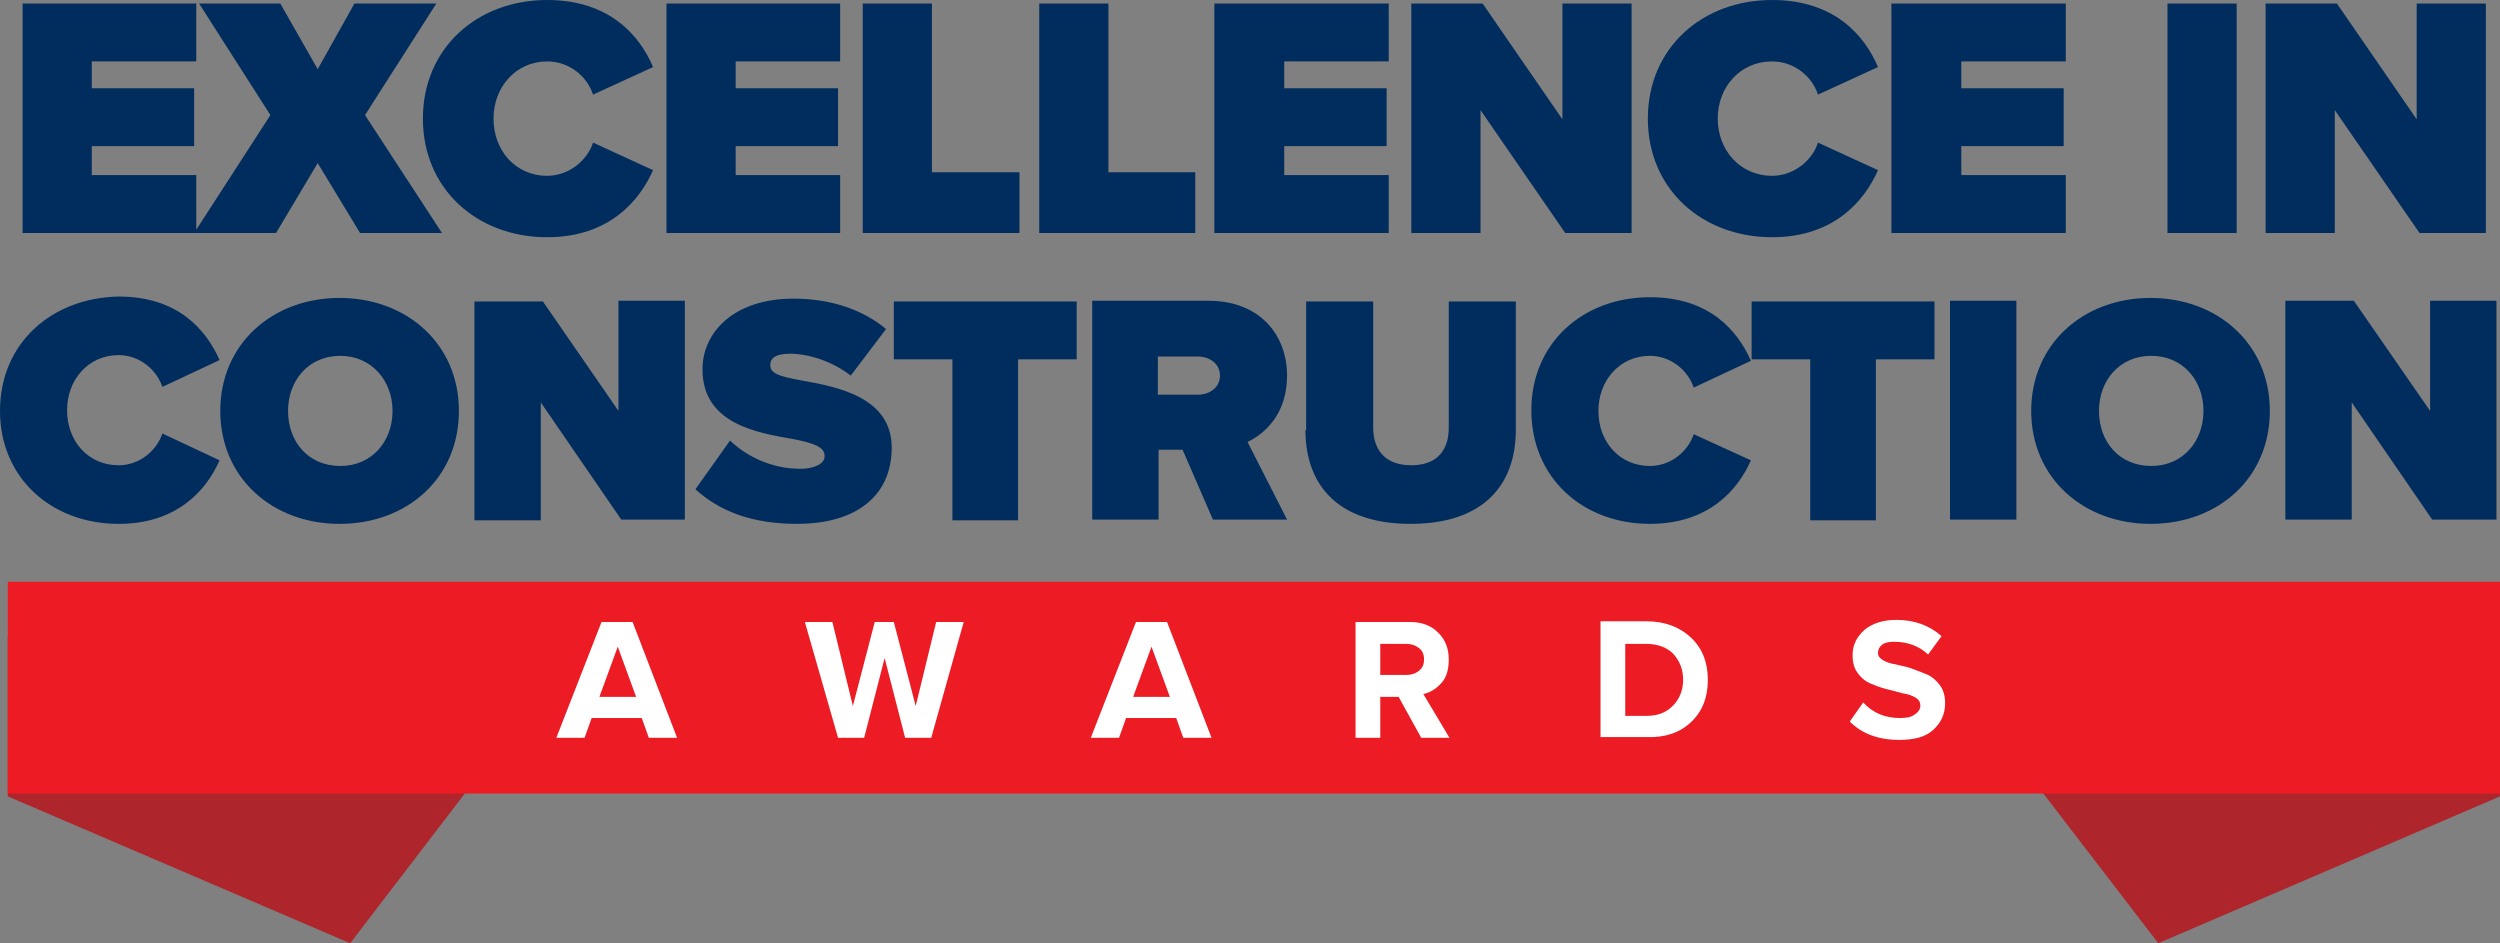 <svg xmlns="http://www.w3.org/2000/svg" xmlns:xlink="http://www.w3.org/1999/xlink" id="Layer_1" x="0px" y="0px" viewBox="0 0 354.1 133.6" style="enable-background:new 0 0 354.1 133.6;" xml:space="preserve"><rect x="0" y="0" width="354.1" height="133.6" fill="#808080" stroke="none"/><style type="text/css">	.st0{fill:#AE252C;}	.st1{fill:#ED1C24;}	.st2{fill:#FFFFFF;}	.st3{fill:#002D5D;}</style><g>	<polygon class="st0" points="305.7,133.6 354.1,112.8 354.1,90.1 272.3,90.1 305.7,133.6  "></polygon>	<polygon class="st0" points="49.6,133.6 1.1,112.8 1.1,90.1 82.9,90.1 49.6,133.6  "></polygon>	<polygon class="st1" points="354.1,112.4 1.1,112.4 1.1,82.4 354.1,82.4 354.1,112.4  "></polygon>	<path class="st2" d="M89.6,88.1h-4.4l-6.4,16.4h4l1-2.8h7.1l1,2.8h4L89.6,88.1L89.6,88.1z M84.9,98.7l2.6-7.1l2.6,7.1H84.9   L84.9,98.7z M136.5,88.1h-3.9l-2.9,11.9l-3.1-11.9h-2.7l-3.1,11.9l-2.9-11.9h-3.9l4.7,16.4h3.7l2.9-11.3l2.9,11.3h3.7L136.5,88.1   L136.5,88.1z M165.3,88.1h-4.4l-6.4,16.4h4l1-2.8h7.1l1,2.8h4L165.3,88.1L165.3,88.1z M160.5,98.7l2.6-7.1l2.6,7.1H160.5   L160.5,98.7z M201.6,98.3c1-0.2,1.9-0.8,2.6-1.6c0.7-0.8,1-1.9,1-3.3c0-1.6-0.5-2.8-1.5-3.8c-1-1-2.3-1.5-4-1.5H192v16.4h3.5v-5.8   h2.6l3.2,5.8h4L201.6,98.3L201.6,98.3z M195.5,95.6v-4.4h3.7c0.7,0,1.3,0.2,1.8,0.6c0.5,0.4,0.7,0.9,0.7,1.6s-0.2,1.2-0.7,1.6   c-0.5,0.4-1.1,0.6-1.8,0.6H195.5L195.5,95.6z M239.5,102.3c1.6-1.5,2.4-3.5,2.4-6s-0.8-4.5-2.4-6c-1.6-1.5-3.7-2.3-6.3-2.3h-6.5   v16.4h6.5C235.8,104.5,237.9,103.8,239.5,102.3L239.5,102.3z M230.2,101.5V91.2h3c1.6,0,2.9,0.5,3.8,1.4c0.9,1,1.4,2.2,1.4,3.7   c0,1.4-0.5,2.7-1.4,3.6c-0.9,1-2.2,1.5-3.8,1.5H230.2L230.2,101.5z M273.8,103.4c1.1-1,1.7-2.2,1.7-3.8c0-1-0.2-1.8-0.7-2.5   c-0.5-0.7-1.1-1.2-1.7-1.5c-0.7-0.3-1.5-0.6-2.3-0.9c-0.8-0.3-1.6-0.4-2.3-0.6c-0.7-0.1-1.3-0.3-1.8-0.6c-0.5-0.3-0.7-0.6-0.7-1   c0-0.5,0.2-0.9,0.6-1.2c0.4-0.3,1-0.4,1.7-0.4c1.9,0,3.5,0.6,4.8,1.8l1.9-2.6c-1.7-1.5-3.8-2.3-6.4-2.3c-1.9,0-3.4,0.5-4.5,1.4   c-1.1,1-1.7,2.1-1.7,3.6c0,1,0.2,1.8,0.7,2.5c0.5,0.7,1.1,1.2,1.8,1.5c0.7,0.3,1.5,0.6,2.3,0.8c0.8,0.2,1.6,0.4,2.3,0.6   c0.7,0.1,1.3,0.3,1.8,0.6c0.5,0.3,0.7,0.7,0.7,1.1c0,0.5-0.2,0.9-0.8,1.3c-0.5,0.4-1.2,0.5-2.1,0.5c-2.1,0-3.8-0.7-5.2-2.2   l-1.9,2.7c1.7,1.7,4,2.6,7,2.6C271.1,104.8,272.7,104.4,273.8,103.4L273.8,103.4z"></path>	<path class="st3" d="M16.8,74.2c8.4,0,12.5-4.9,14.3-9L23,61.4c-0.8,2.4-3.2,4.5-6.2,4.5c-4.3,0-7.3-3.4-7.3-7.8   c0-4.3,3-7.8,7.3-7.8c3,0,5.4,2.1,6.2,4.5l8.1-3.8c-1.9-4.3-5.9-9-14.3-9C7.3,42.2,0,48.6,0,58.2C0,67.7,7.3,74.2,16.8,74.2   L16.8,74.2z M31.2,58.2c0,9.5,7.4,16,16.9,16c9.6,0,16.9-6.5,16.9-16c0-9.5-7.4-16-16.9-16C38.6,42.2,31.2,48.7,31.2,58.2   L31.2,58.2z M55.6,58.2c0,4.3-2.9,7.8-7.4,7.8c-4.5,0-7.4-3.4-7.4-7.8c0-4.3,2.9-7.8,7.4-7.8C52.6,50.4,55.6,53.9,55.6,58.2   L55.6,58.2z M97,73.6v-31h-9.4v15.6L76.9,42.7h-9.7v31h9.4V57L88,73.6H97L97,73.6z M98.5,69.3c3.3,3,7.8,4.9,14.4,4.9   c8.3,0,13.4-3.9,13.4-10.8c0-7.1-7.6-8.6-12.7-9.5c-3.3-0.6-4.5-1-4.5-2.2c0-0.8,0.5-1.6,2.8-1.6c2.5,0,5.9,1,8.6,3.1l5-6.6   c-3.5-2.9-8.1-4.3-13.1-4.3c-8.5,0-12.9,4.8-12.9,10c0,7.8,7.8,9,12.9,9.9c3.1,0.6,4.4,1.2,4.4,2.4c0,1.2-1.7,1.8-3.4,1.8   c-4.2,0-7.7-1.8-10-4L98.5,69.3L98.5,69.3z M144.2,73.6V50.9h8.3v-8.2h-25.9v8.2h8.3v22.8H144.2L144.2,73.6z M182.3,73.6l-5.6-11   c2.5-1.2,5.6-4,5.6-9.4c0-5.8-3.9-10.6-11.1-10.6h-16.5v31h9.4v-9.9h3.4l4.3,9.9H182.3L182.3,73.6z M172.8,53.2   c0,1.7-1.5,2.7-3.1,2.7H164v-5.4h5.7C171.3,50.5,172.8,51.5,172.8,53.2L172.8,53.2z M184.9,60.9c0,7.7,4.5,13.3,14.9,13.3   c10.4,0,14.9-5.6,14.9-13.3V42.7h-9.5v17.9c0,3-1.5,5.3-5.3,5.3c-3.9,0-5.4-2.4-5.4-5.3V42.7h-9.5V60.9L184.9,60.9z M233.7,74.2   c8.4,0,12.5-4.9,14.3-9l-8.1-3.7c-0.8,2.4-3.2,4.5-6.2,4.5c-4.3,0-7.3-3.4-7.3-7.8c0-4.3,3-7.8,7.3-7.8c3,0,5.4,2.1,6.2,4.5   l8.1-3.8c-1.9-4.3-5.9-9-14.3-9c-9.5,0-16.8,6.5-16.8,16C216.9,67.7,224.2,74.2,233.7,74.2L233.7,74.2z M265.7,73.6V50.9h8.3v-8.2   h-25.9v8.2h8.3v22.8H265.7L265.7,73.6z M285.6,73.6v-31h-9.4v31H285.6L285.6,73.6z M287.7,58.2c0,9.5,7.4,16,16.9,16   c9.6,0,16.9-6.5,16.9-16c0-9.5-7.4-16-16.9-16C295.1,42.2,287.7,48.7,287.7,58.2L287.7,58.2z M312.1,58.2c0,4.3-2.9,7.8-7.4,7.8   c-4.5,0-7.4-3.4-7.4-7.8c0-4.3,2.9-7.8,7.4-7.8C309.2,50.4,312.1,53.9,312.1,58.2L312.1,58.2z M353.6,73.6v-31h-9.4v15.6   l-10.8-15.6h-9.7v31h9.4V57l11.4,16.6H353.6L353.6,73.6z"></path>	<path class="st3" d="M27.8,33v-8.2H13v-4.1h14.5v-8.2H13V8.7h14.8V0.5H3.2V33H27.8L27.8,33z M62.6,33L51.7,16.3L61.8,0.5H50.2   L45,9.8l-5.3-9.3H28.2l10.1,15.8L27.5,33h11.6l5.9-9.9L51,33H62.6L62.6,33z M77.5,33.6c8.8,0,13.1-5.2,15-9.5L84,20.2   c-0.8,2.5-3.4,4.7-6.5,4.7c-4.5,0-7.6-3.6-7.6-8.1c0-4.5,3.2-8.1,7.6-8.1c3.2,0,5.7,2.2,6.5,4.7l8.5-3.9C90.6,5,86.3,0,77.5,0   c-9.9,0-17.6,6.8-17.6,16.8C59.9,26.8,67.6,33.6,77.5,33.6L77.5,33.6z M119,33v-8.2h-14.8v-4.1h14.5v-8.2h-14.5V8.7H119V0.5H94.4   V33H119L119,33z M144.4,33v-8.6H132V0.5h-9.8V33H144.4L144.4,33z M169.3,33v-8.6h-12.3V0.5h-9.8V33H169.3L169.3,33z M196.7,33v-8.2   h-14.8v-4.1h14.5v-8.2h-14.5V8.7h14.8V0.5H172V33H196.7L196.7,33z M231.1,33V0.5h-9.8v16.4L210,0.5h-10.1V33h9.8V15.6l12,17.4   H231.1L231.1,33z M251,33.6c8.8,0,13.1-5.2,15-9.5l-8.5-3.9c-0.8,2.5-3.4,4.7-6.5,4.7c-4.5,0-7.7-3.6-7.7-8.1   c0-4.5,3.2-8.1,7.7-8.1c3.2,0,5.7,2.2,6.5,4.7l8.5-3.9C264.1,5,259.8,0,251,0c-9.9,0-17.6,6.8-17.6,16.8   C233.4,26.8,241.1,33.6,251,33.6L251,33.6z M292.6,33v-8.2h-14.8v-4.1h14.5v-8.2h-14.5V8.7h14.8V0.5h-24.7V33H292.6L292.6,33z    M316.8,33V0.5h-9.8V33H316.8L316.8,33z M352.1,33V0.5h-9.8v16.4L331,0.5h-10.1V33h9.8V15.6l12,17.4H352.1L352.1,33z"></path></g></svg>